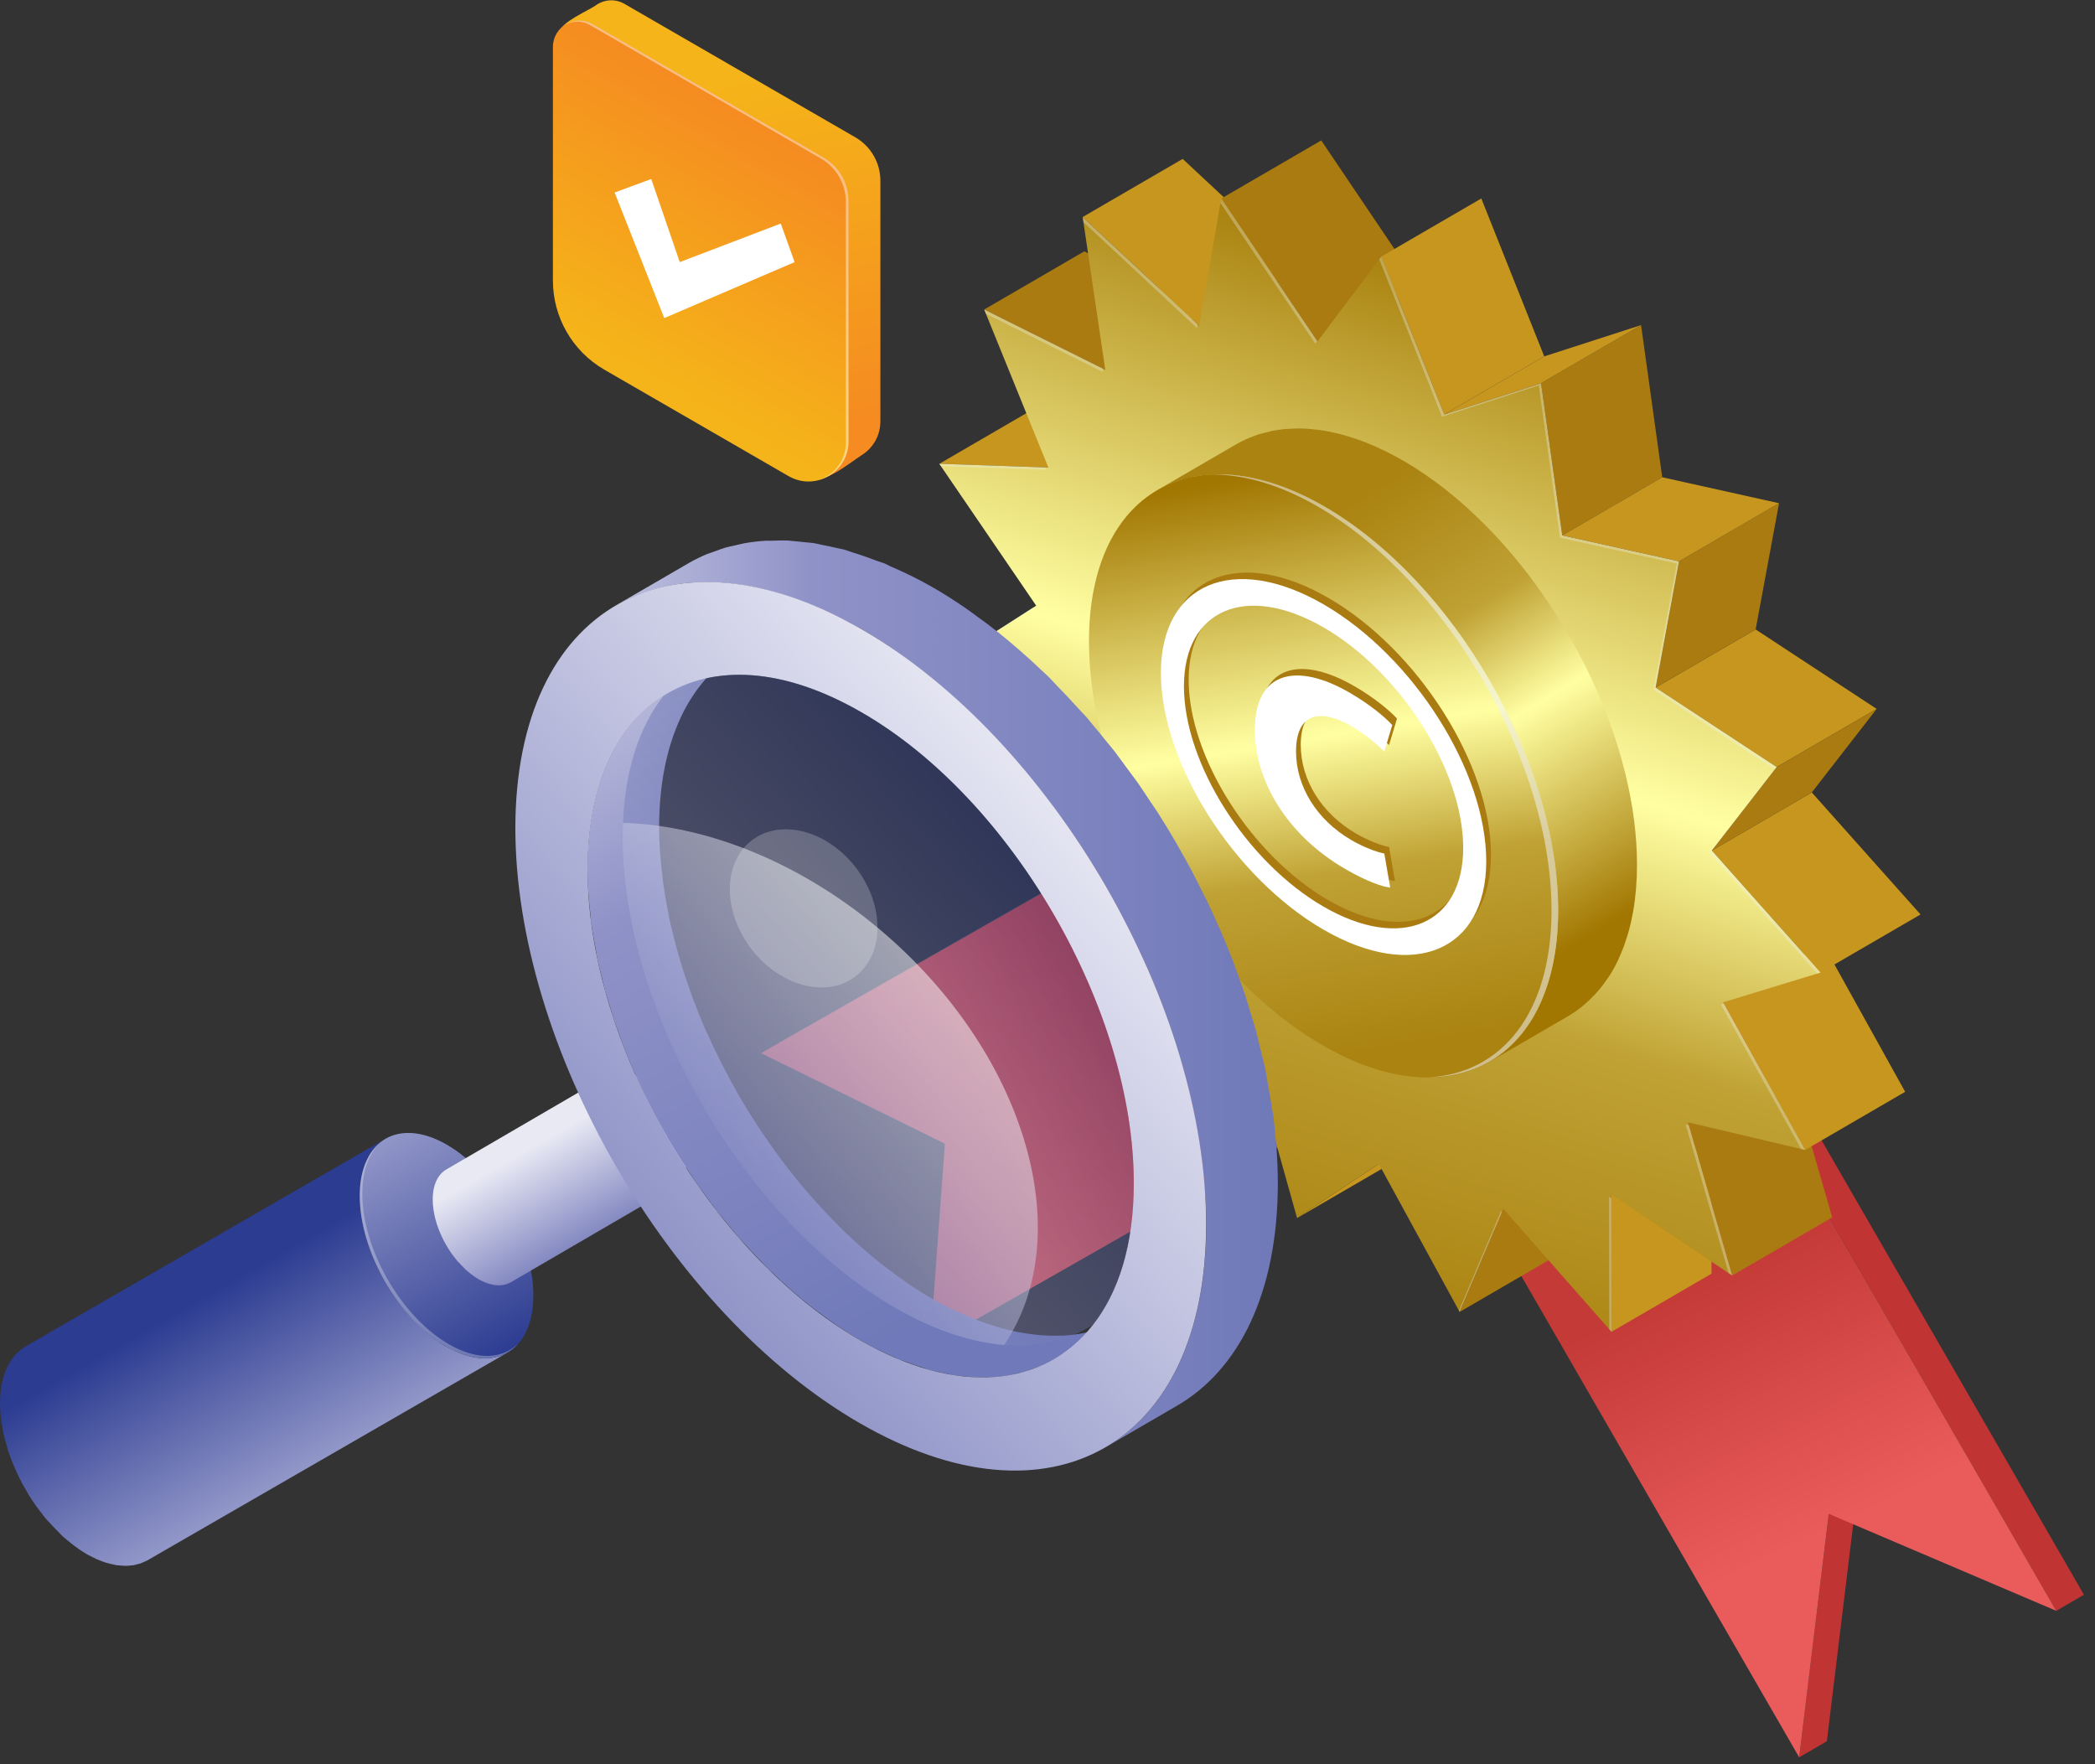 <svg xmlns="http://www.w3.org/2000/svg" width="95" height="80" viewBox="0 0 95 80" fill="none"><rect x="0" y="0" width="95" height="80" fill="#333333" stroke="none"/><g clip-path="url(#clip0_650_10451)"><path d="M82.927 68.646L84.182 67.916L82.841 78.958L81.586 79.687L82.927 68.646Z" fill="#C13434"></path><path d="M73.129 38.206L74.384 37.477L94.498 72.315L93.243 73.044L73.129 38.206Z" fill="#C13434"></path><path d="M61.473 44.849L62.728 44.12L74.384 37.477L73.129 38.206L61.473 44.849Z" fill="#818181"></path><path d="M73.129 38.206L93.243 73.044L82.927 68.646L81.586 79.687L61.473 44.849L73.129 38.206Z" fill="url(#paint0_linear_650_10451)"></path><path d="M54.757 36.22L56.012 35.49L63.672 48.758L62.417 49.488L54.757 36.22Z" fill="#FDFDFD"></path><path d="M34.513 47.757L35.768 47.028L56.013 35.49L54.758 36.22L34.513 47.757Z" fill="#818181"></path><path d="M54.758 36.22L62.418 49.488L42.173 61.025L42.848 51.862L34.513 47.757L54.758 36.22Z" fill="url(#paint1_linear_650_10451)"></path><path d="M62.52 52.776L67.056 50.14L63.353 52.599L58.818 55.234L62.52 52.776Z" fill="#C6961E"></path><path d="M42.594 21.031L47.129 18.395L52.075 18.565L47.54 21.201L42.594 21.031Z" fill="#C6961E"></path><path d="M68.17 54.817L72.705 52.181L70.725 56.854L66.189 59.49L68.17 54.817Z" fill="#AA7B11"></path><path d="M44.63 14.035L49.166 11.399L54.656 14.134L50.12 16.77L44.63 14.035Z" fill="#AA7B11"></path><path d="M73.068 54.164L77.604 51.529L77.611 57.756L73.075 60.392L73.068 54.164Z" fill="#C6961E"></path><path d="M49.095 9.841L53.63 7.205L58.917 12.14L54.381 14.775L49.095 9.841Z" fill="#C6961E"></path><path d="M76.543 50.893L81.078 48.258L83.084 55.203L78.548 57.839L76.543 50.893Z" fill="#AA7B11"></path><path d="M55.377 9.004L59.913 6.368L64.281 12.844L59.746 15.48L55.377 9.004Z" fill="#AA7B11"></path><path d="M78.139 45.449L82.674 42.814L86.392 49.509L81.857 52.145L78.139 45.449Z" fill="#C6961E"></path><path d="M62.637 11.635L67.172 9L70.025 16.16L65.489 18.796L62.637 11.635Z" fill="#C6961E"></path><path d="M77.623 38.569L82.158 35.934L87.089 41.467L82.554 44.102L77.623 38.569Z" fill="#C6961E"></path><path d="M69.88 17.378L74.416 14.742L75.376 21.642L70.84 24.278L69.88 17.378Z" fill="#AA7B11"></path><path d="M65.49 18.796L70.025 16.16L74.416 14.742L69.88 17.378L65.49 18.796Z" fill="#C6961E"></path><path d="M75.076 31.178L79.612 28.543L85.1 32.146L80.564 34.782L75.076 31.178Z" fill="#C6961E"></path><path d="M80.564 34.782L85.099 32.146L82.158 35.934L77.623 38.569L80.564 34.782Z" fill="#AA7B11"></path><path d="M76.138 25.454L80.673 22.819L79.612 28.542L75.076 31.178L76.138 25.454Z" fill="#AA7B11"></path><path d="M78.139 45.45L81.857 52.145L76.543 50.893L78.548 57.839L73.069 54.165L73.076 60.392L68.17 54.817L66.189 59.49L62.521 52.775L58.818 55.234L56.871 48.293L51.949 48.194L51.991 41.996L46.517 39.346L48.547 34.73L43.252 29.857L46.987 27.464L42.594 21.031L47.54 21.201L44.63 14.035L50.12 16.77L49.095 9.841L54.381 14.775L55.377 9.004L59.746 15.48L62.638 11.635L65.49 18.796L69.881 17.378L70.841 24.278L76.138 25.454L75.076 31.178L80.564 34.782L77.623 38.569L82.554 44.102L78.139 45.45Z" fill="url(#paint2_linear_650_10451)"></path><path d="M70.841 24.278L75.376 21.642L80.673 22.819L76.138 25.454L70.841 24.278Z" fill="#C6961E"></path><path d="M74.225 38.766C74.22 38.596 74.212 38.425 74.201 38.252C74.196 38.174 74.188 38.095 74.182 38.016C74.179 37.982 74.177 37.949 74.174 37.915C74.169 37.855 74.165 37.796 74.159 37.736C74.143 37.563 74.124 37.389 74.102 37.215C74.079 37.038 74.054 36.86 74.026 36.682C74.025 36.676 74.024 36.67 74.023 36.664C74.022 36.658 74.02 36.651 74.019 36.645C73.993 36.478 73.964 36.312 73.933 36.145C73.898 35.961 73.861 35.776 73.82 35.591C73.806 35.525 73.789 35.458 73.774 35.392C73.765 35.353 73.756 35.314 73.747 35.275C73.728 35.195 73.71 35.115 73.691 35.034C73.644 34.847 73.595 34.659 73.543 34.471C73.504 34.331 73.462 34.192 73.421 34.053C73.413 34.029 73.407 34.005 73.4 33.981C73.392 33.957 73.386 33.933 73.379 33.91C73.323 33.726 73.264 33.543 73.203 33.36C73.142 33.179 73.079 32.999 73.014 32.819C73.001 32.783 72.987 32.748 72.974 32.713C72.964 32.687 72.954 32.66 72.944 32.633C72.903 32.522 72.862 32.41 72.818 32.299C72.751 32.126 72.682 31.954 72.611 31.782C72.558 31.656 72.504 31.531 72.449 31.405C72.44 31.384 72.431 31.363 72.422 31.342C72.412 31.32 72.403 31.297 72.393 31.274C72.317 31.102 72.239 30.931 72.159 30.76C72.071 30.573 71.981 30.387 71.889 30.202C71.874 30.172 71.858 30.143 71.843 30.113C71.823 30.075 71.803 30.037 71.784 29.998C71.71 29.855 71.637 29.71 71.561 29.568C71.462 29.381 71.355 29.198 71.251 29.014C71.198 28.921 71.147 28.827 71.094 28.734C71.073 28.699 71.055 28.664 71.035 28.629C70.942 28.472 70.841 28.322 70.745 28.168C70.602 27.936 70.461 27.703 70.311 27.476C70.287 27.44 70.266 27.403 70.243 27.367C70.025 27.042 69.801 26.722 69.57 26.409C69.569 26.408 69.567 26.406 69.566 26.405C69.413 26.197 69.257 25.991 69.097 25.789C68.965 25.621 68.831 25.456 68.696 25.292C68.695 25.291 68.694 25.29 68.693 25.289C68.692 25.287 68.69 25.286 68.689 25.285C68.554 25.122 68.417 24.962 68.279 24.804C68.142 24.649 68.004 24.496 67.864 24.345C67.841 24.319 67.816 24.295 67.792 24.269C67.768 24.243 67.743 24.218 67.719 24.192C67.623 24.091 67.526 23.988 67.429 23.888C67.281 23.738 67.131 23.59 66.98 23.445C66.933 23.399 66.885 23.357 66.837 23.312C66.802 23.279 66.767 23.246 66.731 23.213C66.658 23.146 66.586 23.076 66.512 23.009C66.356 22.869 66.198 22.731 66.039 22.596C65.969 22.538 65.898 22.482 65.828 22.424C65.792 22.395 65.756 22.365 65.72 22.336C65.668 22.294 65.617 22.251 65.565 22.21C65.41 22.088 65.255 21.969 65.098 21.854C64.984 21.77 64.87 21.69 64.755 21.61C64.734 21.595 64.714 21.58 64.693 21.566C64.674 21.552 64.655 21.538 64.635 21.525C64.485 21.422 64.335 21.322 64.183 21.226C64.034 21.131 63.884 21.039 63.733 20.95C63.698 20.93 63.663 20.909 63.628 20.889C63.515 20.824 63.402 20.761 63.29 20.7C63.144 20.621 62.998 20.546 62.854 20.474C62.76 20.427 62.666 20.385 62.573 20.342C62.551 20.331 62.528 20.32 62.506 20.31C62.478 20.297 62.45 20.283 62.423 20.271C62.28 20.207 62.138 20.147 61.997 20.09C61.853 20.032 61.709 19.979 61.567 19.929C61.543 19.92 61.52 19.913 61.496 19.905C61.473 19.898 61.452 19.891 61.429 19.883C61.333 19.851 61.236 19.818 61.141 19.789C60.993 19.745 60.847 19.704 60.701 19.668C60.631 19.65 60.562 19.637 60.493 19.622C60.462 19.615 60.432 19.608 60.401 19.601C60.356 19.592 60.31 19.58 60.265 19.571C60.108 19.54 59.953 19.515 59.799 19.494C59.705 19.481 59.613 19.474 59.52 19.466C59.487 19.462 59.453 19.458 59.42 19.455C59.389 19.453 59.357 19.448 59.325 19.446C59.157 19.434 58.99 19.429 58.826 19.429C58.753 19.43 58.684 19.437 58.612 19.439C58.556 19.442 58.501 19.444 58.446 19.447C58.389 19.451 58.33 19.45 58.274 19.455C58.065 19.475 57.86 19.504 57.661 19.544C57.657 19.545 57.654 19.547 57.65 19.547C57.605 19.556 57.564 19.573 57.519 19.583C57.314 19.63 57.111 19.68 56.917 19.749C56.902 19.755 56.888 19.764 56.872 19.77C56.588 19.873 56.315 19.997 56.056 20.147L52.481 22.225C52.74 22.074 53.013 21.951 53.297 21.847C53.506 21.771 53.723 21.711 53.944 21.661C53.989 21.651 54.03 21.634 54.075 21.625C54.332 21.573 54.599 21.542 54.871 21.525C54.926 21.521 54.981 21.519 55.037 21.517C55.3 21.507 55.569 21.51 55.846 21.533C55.878 21.536 55.912 21.54 55.945 21.543C56.233 21.571 56.527 21.615 56.827 21.679C56.857 21.685 56.887 21.692 56.918 21.699C57.224 21.767 57.537 21.854 57.854 21.961C57.877 21.968 57.898 21.975 57.921 21.983C58.252 22.096 58.59 22.232 58.931 22.388C58.953 22.398 58.976 22.409 58.998 22.419C59.345 22.58 59.697 22.761 60.053 22.966C60.413 23.174 60.767 23.401 61.118 23.643C61.139 23.657 61.16 23.673 61.181 23.688C61.507 23.916 61.829 24.159 62.145 24.414C62.181 24.443 62.217 24.472 62.252 24.501C62.559 24.752 62.86 25.016 63.156 25.29C63.191 25.323 63.227 25.356 63.263 25.39C63.562 25.672 63.856 25.965 64.143 26.269C64.168 26.295 64.193 26.321 64.218 26.348C64.525 26.676 64.826 27.015 65.117 27.365C65.119 27.368 65.121 27.37 65.122 27.372C65.421 27.732 65.711 28.102 65.992 28.482C65.993 28.483 65.994 28.485 65.995 28.486C65.995 28.486 65.995 28.486 65.995 28.486C66.251 28.834 66.496 29.191 66.736 29.553C66.886 29.779 67.027 30.013 67.17 30.245C67.287 30.434 67.407 30.62 67.519 30.813C67.572 30.904 67.622 30.997 67.674 31.088C67.859 31.415 68.039 31.743 68.209 32.077C68.228 32.115 68.249 32.152 68.268 32.19C68.472 32.596 68.666 33.006 68.847 33.42C68.856 33.441 68.865 33.461 68.874 33.482C69.051 33.888 69.216 34.297 69.368 34.708C69.379 34.736 69.39 34.764 69.4 34.793C69.555 35.213 69.697 35.636 69.825 36.059C69.832 36.082 69.838 36.106 69.846 36.13C69.968 36.538 70.076 36.946 70.172 37.353C70.181 37.392 70.19 37.43 70.199 37.469C70.295 37.888 70.378 38.307 70.445 38.723C70.445 38.729 70.447 38.735 70.448 38.742C70.514 39.162 70.564 39.58 70.599 39.994C70.602 40.027 70.604 40.06 70.607 40.093C70.639 40.507 70.657 40.918 70.656 41.323C70.655 41.727 70.635 42.115 70.601 42.489C70.598 42.523 70.594 42.557 70.59 42.591C70.556 42.934 70.507 43.265 70.445 43.583C70.437 43.625 70.429 43.667 70.42 43.708C70.356 44.016 70.28 44.311 70.192 44.593C70.175 44.646 70.157 44.697 70.14 44.749C70.051 45.014 69.953 45.268 69.843 45.509C69.831 45.535 69.821 45.564 69.808 45.59C69.679 45.865 69.537 46.123 69.381 46.365C69.36 46.397 69.336 46.426 69.314 46.458C69.186 46.65 69.048 46.831 68.903 47.002C68.85 47.064 68.794 47.122 68.74 47.181C68.612 47.318 68.478 47.447 68.34 47.568C68.283 47.618 68.227 47.669 68.168 47.716C67.971 47.873 67.768 48.019 67.552 48.145L71.127 46.067C71.343 45.942 71.546 45.796 71.742 45.639C71.802 45.592 71.858 45.54 71.915 45.49C72.053 45.369 72.186 45.241 72.314 45.104C72.369 45.045 72.424 44.986 72.478 44.924C72.623 44.754 72.76 44.573 72.889 44.38C72.91 44.348 72.935 44.32 72.956 44.287C72.961 44.28 72.966 44.274 72.971 44.266C73.117 44.038 73.251 43.795 73.373 43.538C73.376 43.53 73.38 43.521 73.384 43.512C73.395 43.487 73.405 43.459 73.417 43.434C73.491 43.272 73.563 43.107 73.627 42.934C73.659 42.849 73.685 42.758 73.715 42.671C73.732 42.619 73.75 42.568 73.766 42.516C73.781 42.468 73.799 42.423 73.813 42.374C73.865 42.198 73.912 42.017 73.955 41.831C73.97 41.766 73.981 41.697 73.995 41.631C74.004 41.589 74.012 41.547 74.02 41.505C74.033 41.44 74.048 41.377 74.059 41.311C74.088 41.145 74.113 40.976 74.135 40.803C74.147 40.708 74.155 40.61 74.165 40.513C74.168 40.479 74.172 40.446 74.175 40.412C74.179 40.371 74.185 40.332 74.188 40.291C74.201 40.127 74.212 39.96 74.219 39.79C74.226 39.621 74.23 39.45 74.231 39.276C74.231 39.266 74.231 39.256 74.231 39.246C74.232 39.087 74.229 38.927 74.225 38.766Z" fill="url(#paint3_linear_650_10451)"></path><path d="M60.053 22.966C65.926 26.357 70.676 34.574 70.656 41.322C70.637 48.071 65.857 50.795 59.984 47.404C54.111 44.014 49.362 35.787 49.381 29.039C49.4 22.291 54.181 19.575 60.053 22.966Z" fill="url(#paint4_linear_650_10451)"></path><path opacity="0.54" d="M60.053 22.966C58.197 21.895 56.451 21.436 54.929 21.52C56.38 21.508 58.016 21.964 59.752 22.966C65.625 26.357 70.374 34.575 70.355 41.323C70.342 45.939 68.1 48.669 64.806 48.85C68.262 48.821 70.643 46.077 70.656 41.323C70.676 34.575 65.926 26.357 60.053 22.966Z" fill="#EFF1F4"></path><g opacity="0.31"><path d="M54.279 14.878L54.308 14.707L49.095 9.841L49.129 10.072L54.279 14.878Z" fill="#EFF1F4"></path><path d="M50.018 16.873L49.993 16.707L44.63 14.035L44.708 14.228L50.018 16.873Z" fill="#EFF1F4"></path><path d="M59.643 15.582L59.734 15.462L55.377 9.004L55.342 9.207L59.643 15.582Z" fill="#EFF1F4"></path><path d="M78.036 45.552L81.673 52.102L81.857 52.145L78.173 45.511L78.036 45.552Z" fill="#EFF1F4"></path><path d="M46.867 27.541L43.252 29.857L43.275 29.878L46.884 27.567L46.867 27.541Z" fill="#EFF1F4"></path><path d="M65.387 18.899L69.778 17.48L70.738 24.381L76.035 25.557L74.974 31.281L80.462 34.884L77.521 38.672L82.402 44.149L82.554 44.102L77.623 38.569L80.564 34.782L75.076 31.178L76.138 25.454L70.841 24.278L69.881 17.378L65.49 18.796L62.638 11.636L62.544 11.76L65.387 18.899Z" fill="#EFF1F4"></path><path d="M72.966 54.267L72.973 60.275L73.076 60.392L73.069 54.336L72.966 54.267Z" fill="#EFF1F4"></path><path d="M76.44 50.996L78.384 57.729L78.548 57.839L76.582 51.029L76.44 50.996Z" fill="#EFF1F4"></path><path d="M47.437 21.303L47.394 21.195L42.594 21.031L42.668 21.14L47.437 21.303Z" fill="#EFF1F4"></path><path d="M68.067 54.919L66.156 59.429L66.189 59.49L68.107 54.965L68.067 54.919Z" fill="#EFF1F4"></path></g><path d="M63.256 39.952C62.929 39.926 62.193 39.676 61.236 39.123C58.518 37.55 57.117 35.048 57.117 32.807C57.117 30.123 59.031 29.736 61.411 31.113C62.334 31.646 63.033 32.238 63.349 32.584L62.987 33.786C62.626 33.425 62.124 32.995 61.493 32.631C60.081 31.814 58.984 32.032 58.984 33.782C58.984 35.357 59.917 36.889 61.505 37.807C62.042 38.118 62.637 38.345 62.987 38.407L63.256 39.952Z" fill="#AA7B11"></path><path d="M60.233 27.11C56.159 24.754 52.856 26.147 52.856 30.221C52.856 34.295 56.159 39.507 60.233 41.864C64.307 44.22 67.61 42.827 67.61 38.753C67.61 34.679 64.307 29.466 60.233 27.11ZM60.233 40.819C56.736 38.796 53.901 34.322 53.901 30.825C53.901 27.328 56.736 26.133 60.233 28.155C63.73 30.178 66.565 34.652 66.565 38.149C66.565 41.645 63.73 42.841 60.233 40.819Z" fill="#AA7B11"></path><path d="M63.041 40.246C62.714 40.221 61.979 39.971 61.022 39.417C58.303 37.845 56.903 35.343 56.903 33.102C56.903 30.418 58.817 30.031 61.197 31.408C62.12 31.941 62.819 32.532 63.134 32.878L62.772 34.081C62.411 33.72 61.91 33.29 61.279 32.925C59.867 32.109 58.77 32.326 58.77 34.077C58.77 35.652 59.703 37.184 61.291 38.102C61.828 38.413 62.423 38.64 62.772 38.702L63.041 40.246Z" fill="white"></path><path d="M60.019 27.405C55.945 25.049 52.642 26.442 52.642 30.515C52.642 34.589 55.945 39.802 60.019 42.158C64.093 44.514 67.395 43.122 67.395 39.048C67.395 34.974 64.093 29.761 60.019 27.405ZM60.019 41.113C56.522 39.091 53.687 34.617 53.687 31.12C53.687 27.623 56.522 26.428 60.019 28.45C63.516 30.472 66.35 34.947 66.35 38.443C66.35 41.94 63.516 43.136 60.019 41.113Z" fill="white"></path><path d="M22.856 61.409C22.802 61.433 22.75 61.459 22.694 61.478C22.648 61.494 22.599 61.505 22.552 61.518C22.496 61.533 22.441 61.549 22.384 61.559C22.336 61.567 22.286 61.571 22.238 61.577C22.174 61.583 22.111 61.59 22.046 61.592C21.999 61.593 21.95 61.59 21.901 61.589C21.825 61.586 21.747 61.581 21.667 61.571C21.62 61.565 21.573 61.557 21.525 61.549C21.415 61.529 21.302 61.503 21.187 61.47C21.145 61.458 21.104 61.448 21.062 61.434C20.994 61.412 20.924 61.383 20.854 61.356C20.793 61.331 20.732 61.309 20.669 61.281C20.598 61.249 20.525 61.21 20.452 61.173C20.378 61.135 20.305 61.1 20.23 61.057C19.988 60.916 19.753 60.746 19.523 60.564C19.462 60.516 19.402 60.466 19.343 60.416C19.206 60.299 19.075 60.169 18.944 60.04C18.808 59.906 18.674 59.769 18.545 59.623C18.395 59.453 18.248 59.279 18.11 59.095C18.076 59.049 18.039 59.007 18.006 58.96C17.823 58.708 17.653 58.444 17.495 58.172C17.47 58.129 17.445 58.086 17.42 58.042C17.268 57.772 17.129 57.495 17.005 57.213C16.986 57.17 16.968 57.127 16.95 57.084C16.83 56.802 16.726 56.516 16.638 56.229C16.622 56.177 16.608 56.125 16.593 56.073C16.518 55.809 16.459 55.546 16.413 55.285C16.405 55.237 16.392 55.188 16.385 55.141C16.337 54.823 16.31 54.509 16.312 54.204C16.317 52.933 16.77 52.041 17.494 51.63L1.185 61.04C0.46 61.452 0.008 62.343 0.002 63.614C0.001 63.904 0.023 64.202 0.067 64.503C0.069 64.519 0.074 64.535 0.076 64.551C0.083 64.599 0.096 64.647 0.104 64.695C0.134 64.865 0.162 65.034 0.204 65.204C0.227 65.297 0.257 65.39 0.284 65.483C0.299 65.535 0.312 65.587 0.329 65.639C0.343 65.686 0.353 65.733 0.369 65.78C0.426 65.956 0.49 66.132 0.559 66.307C0.584 66.37 0.614 66.432 0.64 66.495C0.659 66.538 0.677 66.58 0.696 66.623C0.723 66.685 0.747 66.747 0.776 66.808C0.853 66.974 0.936 67.138 1.023 67.3C1.051 67.352 1.082 67.401 1.111 67.453C1.136 67.496 1.161 67.539 1.186 67.582C1.227 67.653 1.266 67.726 1.309 67.796C1.418 67.972 1.533 68.145 1.652 68.313C1.666 68.333 1.682 68.351 1.697 68.371C1.73 68.417 1.766 68.459 1.8 68.505C1.896 68.632 1.991 68.762 2.092 68.883C2.138 68.937 2.19 68.981 2.236 69.034C2.365 69.18 2.499 69.316 2.635 69.451C2.707 69.521 2.772 69.604 2.846 69.671C2.907 69.726 2.972 69.773 3.034 69.826C3.094 69.877 3.153 69.926 3.213 69.974C3.444 70.156 3.678 70.326 3.921 70.467C3.944 70.48 3.967 70.493 3.99 70.506C4.041 70.535 4.091 70.556 4.143 70.582C4.216 70.62 4.289 70.659 4.361 70.692C4.423 70.719 4.483 70.741 4.544 70.765C4.614 70.793 4.684 70.822 4.753 70.844C4.767 70.849 4.781 70.856 4.795 70.86C4.823 70.869 4.85 70.872 4.878 70.88C4.993 70.913 5.105 70.94 5.216 70.959C5.24 70.963 5.266 70.973 5.29 70.976C5.313 70.98 5.335 70.978 5.358 70.981C5.438 70.991 5.515 70.996 5.592 70.999C5.625 71 5.659 71.006 5.691 71.006C5.707 71.006 5.721 71.003 5.737 71.002C5.802 71.001 5.865 70.993 5.929 70.987C5.965 70.983 6.004 70.983 6.04 70.978C6.052 70.976 6.063 70.971 6.075 70.969C6.132 70.959 6.187 70.943 6.243 70.928C6.281 70.918 6.32 70.912 6.357 70.9C6.367 70.897 6.375 70.891 6.385 70.888C6.44 70.869 6.493 70.843 6.546 70.819C6.581 70.803 6.619 70.791 6.653 70.773C6.667 70.765 6.681 70.758 6.696 70.749L23.005 61.339C22.957 61.366 22.906 61.386 22.856 61.409Z" fill="url(#paint5_linear_650_10451)"></path><path d="M24.185 58.767C24.174 61.293 22.404 62.317 20.23 61.057C18.056 59.797 16.3 56.729 16.312 54.204C16.323 51.679 18.097 50.652 20.271 51.912C22.445 53.172 24.197 56.242 24.185 58.767Z" fill="url(#paint6_linear_650_10451)"></path><path opacity="0.29" d="M20.348 60.952C18.173 59.692 16.418 56.624 16.429 54.099C16.433 53.161 16.683 52.433 17.103 51.949C16.616 52.428 16.316 53.187 16.312 54.204C16.3 56.729 18.056 59.797 20.23 61.057C21.597 61.849 22.802 61.736 23.513 60.917C22.791 61.628 21.646 61.705 20.348 60.952Z" fill="white"></path><path d="M30.442 53.896C30.414 53.909 30.386 53.922 30.357 53.933C30.332 53.941 30.307 53.947 30.282 53.954C30.253 53.962 30.223 53.97 30.193 53.975C30.168 53.98 30.142 53.982 30.116 53.985C30.083 53.988 30.049 53.992 30.015 53.993C29.99 53.994 29.964 53.992 29.938 53.991C29.898 53.99 29.857 53.987 29.815 53.982C29.79 53.979 29.765 53.974 29.74 53.97C29.681 53.96 29.622 53.946 29.561 53.928C29.539 53.922 29.518 53.917 29.495 53.91C29.459 53.898 29.422 53.883 29.386 53.868C29.353 53.855 29.321 53.844 29.288 53.829C29.25 53.812 29.212 53.791 29.173 53.772C29.134 53.751 29.096 53.733 29.056 53.71C28.928 53.636 28.804 53.546 28.683 53.45C28.651 53.425 28.619 53.399 28.588 53.372C28.515 53.311 28.447 53.242 28.377 53.174C28.305 53.103 28.235 53.031 28.167 52.954C28.088 52.864 28.01 52.772 27.937 52.675C27.919 52.651 27.899 52.628 27.882 52.604C27.786 52.471 27.696 52.331 27.612 52.188C27.599 52.165 27.586 52.142 27.573 52.119C27.492 51.977 27.419 51.83 27.354 51.681C27.344 51.659 27.334 51.636 27.324 51.613C27.261 51.464 27.206 51.313 27.16 51.162C27.151 51.134 27.144 51.107 27.136 51.079C27.096 50.94 27.065 50.801 27.041 50.663C27.037 50.638 27.03 50.612 27.026 50.587C27.001 50.42 26.987 50.254 26.988 50.093C26.991 49.422 27.229 48.951 27.612 48.734L20.247 53.025C19.864 53.242 19.625 53.712 19.622 54.383C19.621 54.536 19.633 54.694 19.656 54.853C19.657 54.861 19.66 54.87 19.661 54.878C19.665 54.903 19.671 54.929 19.676 54.954C19.691 55.044 19.706 55.133 19.729 55.223C19.741 55.272 19.756 55.321 19.77 55.37C19.778 55.398 19.786 55.425 19.794 55.453C19.802 55.477 19.807 55.502 19.815 55.527C19.846 55.62 19.879 55.713 19.916 55.805C19.929 55.838 19.945 55.871 19.959 55.904C19.968 55.927 19.978 55.949 19.988 55.972C20.003 56.004 20.015 56.037 20.03 56.07C20.071 56.157 20.115 56.244 20.161 56.329C20.175 56.357 20.192 56.383 20.207 56.41C20.22 56.433 20.233 56.455 20.247 56.478C20.269 56.516 20.289 56.554 20.312 56.591C20.369 56.684 20.43 56.775 20.493 56.864C20.5 56.874 20.509 56.884 20.516 56.894C20.534 56.919 20.553 56.941 20.571 56.965C20.622 57.032 20.672 57.101 20.725 57.165C20.749 57.193 20.777 57.216 20.801 57.244C20.869 57.322 20.94 57.393 21.012 57.464C21.05 57.502 21.084 57.545 21.123 57.581C21.155 57.61 21.189 57.635 21.222 57.663C21.254 57.689 21.285 57.715 21.317 57.741C21.439 57.837 21.562 57.927 21.691 58.001C21.703 58.008 21.715 58.015 21.727 58.022C21.754 58.037 21.781 58.048 21.808 58.062C21.846 58.082 21.885 58.102 21.923 58.119C21.955 58.134 21.987 58.146 22.02 58.158C22.056 58.173 22.094 58.188 22.13 58.2C22.137 58.203 22.145 58.206 22.152 58.209C22.167 58.213 22.181 58.215 22.196 58.219C22.256 58.236 22.316 58.25 22.374 58.261C22.387 58.263 22.401 58.268 22.413 58.27C22.426 58.272 22.437 58.271 22.449 58.273C22.491 58.278 22.532 58.28 22.573 58.282C22.59 58.282 22.608 58.285 22.625 58.285C22.633 58.285 22.641 58.284 22.649 58.283C22.684 58.283 22.717 58.279 22.75 58.275C22.77 58.273 22.79 58.273 22.809 58.27C22.816 58.269 22.821 58.267 22.828 58.266C22.858 58.261 22.887 58.252 22.916 58.244C22.936 58.239 22.957 58.236 22.977 58.23C22.982 58.228 22.986 58.225 22.991 58.223C23.021 58.213 23.048 58.2 23.076 58.187C23.095 58.178 23.115 58.172 23.133 58.163C23.14 58.159 23.148 58.154 23.155 58.15L30.521 53.859C30.496 53.874 30.468 53.884 30.442 53.896Z" fill="url(#paint7_linear_650_10451)"></path><path d="M31.144 52.502C31.138 53.835 30.204 54.376 29.056 53.71C27.908 53.045 26.982 51.426 26.988 50.093C26.994 48.76 27.93 48.218 29.078 48.883C30.226 49.548 31.15 51.169 31.144 52.502Z" fill="url(#paint8_linear_650_10451)"></path><path d="M26.8 41.802C26.789 41.716 26.793 41.635 26.783 41.55C26.698 40.816 26.639 40.088 26.641 39.377C26.651 35.963 27.709 33.433 29.464 31.988C29.714 31.782 29.979 31.597 30.257 31.436L33.504 29.549C31.279 30.842 29.899 33.589 29.888 37.49C29.886 38.201 29.944 38.93 30.03 39.663C30.05 39.838 30.068 40.013 30.093 40.189C30.14 40.517 30.2 40.848 30.263 41.178C30.306 41.403 30.345 41.627 30.395 41.853C30.443 42.065 30.498 42.278 30.552 42.49C30.626 42.784 30.701 43.078 30.787 43.371C30.836 43.541 30.889 43.711 30.942 43.881C31.047 44.214 31.157 44.545 31.276 44.876C31.324 45.011 31.371 45.147 31.421 45.282C31.592 45.737 31.773 46.191 31.97 46.642C31.993 46.696 32.02 46.749 32.044 46.803C32.222 47.205 32.41 47.604 32.608 48C32.669 48.123 32.731 48.246 32.795 48.369C32.989 48.746 33.19 49.118 33.4 49.487C33.44 49.557 33.477 49.629 33.518 49.7C33.767 50.129 34.029 50.551 34.298 50.967C34.377 51.089 34.459 51.208 34.54 51.328C34.739 51.626 34.943 51.92 35.152 52.21C35.266 52.367 35.381 52.523 35.497 52.678C35.678 52.919 35.865 53.154 36.053 53.388C36.213 53.587 36.373 53.785 36.537 53.978C36.691 54.159 36.85 54.334 37.008 54.51C37.278 54.812 37.553 55.105 37.833 55.39C37.969 55.528 38.106 55.666 38.244 55.801C38.808 56.347 39.389 56.86 39.986 57.332C40.091 57.414 40.199 57.491 40.305 57.571C40.935 58.049 41.577 58.496 42.235 58.876C42.764 59.182 43.283 59.431 43.795 59.652C43.958 59.723 44.12 59.785 44.281 59.847C44.576 59.961 44.867 60.062 45.154 60.148C45.339 60.204 45.524 60.259 45.705 60.303C45.876 60.344 46.044 60.379 46.212 60.411C46.433 60.453 46.653 60.487 46.868 60.512C46.993 60.526 47.118 60.541 47.24 60.549C47.51 60.568 47.774 60.573 48.033 60.565C48.094 60.563 48.156 60.567 48.216 60.564C48.53 60.546 48.835 60.506 49.131 60.449C49.205 60.435 49.276 60.415 49.349 60.399C49.582 60.346 49.809 60.28 50.03 60.203C50.1 60.178 50.171 60.156 50.24 60.128C50.52 60.018 50.792 59.893 51.051 59.743C51.051 59.743 51.051 59.743 51.051 59.743L51.051 59.743C51.051 59.743 51.051 59.743 51.051 59.743L47.805 61.63C47.782 61.643 47.76 61.656 47.737 61.668C47.537 61.781 47.329 61.883 47.116 61.972C47.076 61.989 47.033 61.999 46.993 62.015C46.925 62.042 46.854 62.065 46.784 62.089C46.677 62.127 46.572 62.171 46.462 62.203C46.346 62.236 46.223 62.258 46.103 62.285C46.03 62.302 45.958 62.322 45.884 62.336C45.844 62.343 45.807 62.356 45.768 62.362C45.524 62.405 45.275 62.434 45.02 62.45C45.004 62.451 44.986 62.45 44.969 62.45C44.91 62.454 44.848 62.45 44.788 62.452C44.594 62.458 44.4 62.465 44.201 62.457C44.133 62.454 44.062 62.441 43.994 62.436C43.871 62.427 43.746 62.413 43.62 62.398C43.505 62.385 43.394 62.382 43.277 62.364C43.176 62.348 43.069 62.317 42.967 62.298C42.799 62.266 42.63 62.231 42.458 62.189C42.367 62.167 42.279 62.156 42.187 62.131C42.096 62.106 42 62.063 41.908 62.035C41.621 61.949 41.33 61.848 41.034 61.734C40.931 61.694 40.832 61.671 40.727 61.628C40.669 61.603 40.607 61.564 40.548 61.539C40.036 61.317 39.518 61.069 38.989 60.763C38.33 60.383 37.689 59.936 37.059 59.459C36.952 59.378 36.845 59.301 36.739 59.218C36.142 58.746 35.561 58.234 34.997 57.686C34.95 57.641 34.898 57.605 34.851 57.558C34.761 57.469 34.678 57.369 34.589 57.278C34.307 56.992 34.031 56.698 33.759 56.395C33.673 56.299 33.582 56.213 33.497 56.116C33.427 56.034 33.361 55.947 33.291 55.865C33.127 55.672 32.968 55.475 32.808 55.276C32.704 55.147 32.594 55.023 32.491 54.891C32.408 54.784 32.331 54.671 32.25 54.563C32.133 54.409 32.019 54.254 31.906 54.096C31.827 53.988 31.744 53.883 31.667 53.773C31.539 53.59 31.418 53.402 31.294 53.216C31.213 53.095 31.13 52.976 31.051 52.854C31.018 52.803 30.982 52.753 30.95 52.702C30.729 52.357 30.516 52.008 30.309 51.654C30.296 51.631 30.284 51.608 30.271 51.586C30.231 51.517 30.195 51.446 30.155 51.377C30.01 51.123 29.865 50.869 29.728 50.611C29.666 50.493 29.609 50.374 29.548 50.256C29.485 50.132 29.422 50.009 29.36 49.885C29.306 49.775 29.247 49.667 29.194 49.557C29.056 49.272 28.927 48.983 28.799 48.695C28.775 48.639 28.747 48.584 28.723 48.527C28.716 48.512 28.709 48.497 28.702 48.482C28.542 48.114 28.391 47.743 28.248 47.371C28.222 47.304 28.2 47.236 28.175 47.169C28.124 47.033 28.078 46.898 28.029 46.762C27.962 46.575 27.891 46.389 27.828 46.202C27.78 46.058 27.742 45.914 27.696 45.77C27.643 45.599 27.59 45.429 27.54 45.258C27.509 45.152 27.472 45.046 27.443 44.94C27.391 44.751 27.352 44.562 27.304 44.373C27.251 44.163 27.196 43.952 27.149 43.742C27.133 43.667 27.11 43.593 27.095 43.519C27.062 43.366 27.045 43.214 27.016 43.061C26.953 42.732 26.894 42.403 26.847 42.076C26.834 41.985 26.812 41.893 26.8 41.802Z" fill="url(#paint9_linear_650_10451)"></path><path d="M54.699 55.576C54.7 55.006 54.673 54.428 54.629 53.846C54.615 53.662 54.593 53.476 54.575 53.291C54.538 52.918 54.493 52.543 54.439 52.166C54.38 51.751 54.304 51.334 54.224 50.916C54.17 50.632 54.121 50.349 54.057 50.064C53.998 49.796 53.928 49.528 53.86 49.26C53.767 48.889 53.672 48.518 53.563 48.147C53.501 47.931 53.434 47.715 53.366 47.499C53.234 47.08 53.095 46.663 52.945 46.245C52.884 46.074 52.825 45.902 52.761 45.731C52.545 45.156 52.316 44.582 52.069 44.014C52.038 43.943 52.004 43.874 51.973 43.804C51.749 43.298 51.511 42.796 51.263 42.298C51.185 42.141 51.105 41.984 51.025 41.828C50.781 41.353 50.526 40.882 50.261 40.417C50.21 40.327 50.162 40.236 50.11 40.146C49.796 39.604 49.466 39.07 49.126 38.545C49.025 38.39 48.92 38.239 48.818 38.086C48.567 37.71 48.31 37.339 48.046 36.974C47.902 36.775 47.756 36.577 47.608 36.381C47.379 36.076 47.143 35.778 46.905 35.482C46.703 35.231 46.501 34.981 46.294 34.737C46.099 34.509 45.899 34.288 45.7 34.066C45.358 33.683 45.009 33.311 44.653 32.95C44.432 32.726 44.212 32.501 43.987 32.285C43.812 32.117 43.635 31.953 43.457 31.791C43.165 31.524 42.869 31.267 42.571 31.017C42.392 30.867 42.215 30.717 42.035 30.573C41.71 30.314 41.38 30.07 41.048 29.83C40.89 29.716 40.735 29.596 40.576 29.487C40.083 29.149 39.585 28.828 39.08 28.537C38.412 28.151 37.758 27.838 37.112 27.558C36.906 27.469 36.703 27.391 36.499 27.312C36.126 27.168 35.757 27.04 35.394 26.931C35.161 26.862 34.929 26.793 34.7 26.737C34.483 26.685 34.269 26.64 34.057 26.6C33.777 26.547 33.501 26.504 33.229 26.473C33.071 26.455 32.913 26.436 32.758 26.425C32.417 26.402 32.083 26.395 31.755 26.406C31.679 26.408 31.599 26.403 31.524 26.407C31.127 26.43 30.742 26.481 30.367 26.553C30.274 26.571 30.184 26.596 30.092 26.617C29.797 26.684 29.51 26.767 29.23 26.865C29.142 26.896 29.052 26.924 28.965 26.959C28.611 27.098 28.266 27.256 27.939 27.446L31.186 25.56C31.214 25.543 31.243 25.527 31.271 25.511C31.525 25.368 31.787 25.239 32.058 25.126C32.108 25.105 32.162 25.092 32.212 25.072C32.299 25.038 32.388 25.01 32.476 24.979C32.612 24.931 32.745 24.875 32.885 24.835C33.032 24.792 33.186 24.765 33.337 24.73C33.43 24.709 33.52 24.684 33.615 24.666C33.665 24.657 33.713 24.641 33.764 24.632C34.072 24.578 34.388 24.541 34.71 24.521C34.73 24.52 34.751 24.522 34.771 24.521C34.845 24.517 34.923 24.521 34.998 24.519C35.245 24.511 35.492 24.501 35.746 24.513C35.831 24.517 35.92 24.533 36.006 24.539C36.16 24.549 36.316 24.568 36.473 24.586C36.621 24.602 36.764 24.607 36.914 24.63C37.042 24.65 37.176 24.689 37.305 24.714C37.517 24.753 37.729 24.798 37.945 24.85C38.061 24.878 38.173 24.892 38.291 24.924C38.406 24.955 38.527 25.011 38.642 25.045C39.005 25.154 39.372 25.282 39.745 25.425C39.876 25.476 40.002 25.505 40.135 25.56C40.208 25.59 40.285 25.64 40.359 25.672C41.005 25.951 41.659 26.265 42.327 26.65C42.831 26.942 43.329 27.262 43.821 27.6C43.981 27.71 44.137 27.83 44.296 27.945C44.628 28.184 44.958 28.428 45.282 28.688C45.462 28.831 45.638 28.98 45.815 29.129C46.115 29.38 46.411 29.638 46.704 29.904C46.882 30.067 47.058 30.231 47.233 30.398C47.344 30.504 47.458 30.601 47.566 30.709C47.681 30.821 47.786 30.948 47.9 31.063C48.255 31.425 48.603 31.796 48.946 32.178C49.055 32.3 49.172 32.41 49.279 32.534C49.369 32.637 49.453 32.748 49.541 32.852C49.747 33.095 49.948 33.342 50.148 33.591C50.281 33.757 50.421 33.914 50.551 34.082C50.656 34.218 50.754 34.36 50.857 34.497C51.004 34.692 51.148 34.888 51.291 35.086C51.391 35.224 51.496 35.356 51.593 35.495C51.756 35.727 51.909 35.967 52.067 36.203C52.168 36.354 52.272 36.503 52.37 36.655C52.413 36.721 52.458 36.784 52.5 36.849C52.779 37.285 53.048 37.727 53.309 38.174C53.326 38.203 53.341 38.232 53.358 38.261C53.408 38.348 53.455 38.437 53.505 38.524C53.687 38.846 53.871 39.166 54.044 39.492C54.123 39.641 54.195 39.793 54.272 39.942C54.352 40.098 54.431 40.254 54.509 40.411C54.578 40.549 54.652 40.685 54.719 40.824C54.895 41.189 55.061 41.558 55.224 41.928C55.253 41.993 55.285 42.058 55.314 42.124C55.323 42.144 55.332 42.163 55.341 42.182C55.543 42.648 55.734 43.117 55.915 43.587C55.948 43.672 55.975 43.758 56.007 43.843C56.072 44.015 56.131 44.188 56.193 44.361C56.277 44.596 56.367 44.829 56.445 45.064C56.506 45.247 56.555 45.43 56.612 45.612C56.68 45.828 56.747 46.044 56.81 46.26C56.849 46.393 56.895 46.526 56.932 46.66C56.998 46.898 57.047 47.136 57.107 47.374C57.175 47.642 57.244 47.909 57.304 48.176C57.325 48.269 57.353 48.362 57.372 48.456C57.414 48.649 57.435 48.84 57.471 49.032C57.551 49.45 57.626 49.865 57.685 50.279C57.702 50.394 57.73 50.511 57.745 50.626C57.779 50.888 57.796 51.147 57.822 51.407C57.84 51.59 57.862 51.775 57.876 51.957C57.919 52.54 57.947 53.119 57.945 53.689C57.931 58.632 56.188 62.108 53.376 63.742L50.129 65.629C52.941 63.995 54.685 60.519 54.699 55.576Z" fill="url(#paint10_linear_650_10451)"></path><path d="M23.369 37.497C23.35 47.447 30.333 59.534 38.975 64.527C47.635 69.539 54.673 65.522 54.692 55.572C54.729 45.641 47.745 33.535 39.086 28.542C30.425 23.549 23.405 27.547 23.369 37.497ZM26.648 39.376C26.667 35.581 27.957 32.891 30.076 31.564C32.342 30.108 35.529 30.256 39.067 32.301C45.921 36.244 51.431 45.825 51.412 53.675C51.412 56.42 50.73 58.594 49.551 60.087C47.358 62.887 43.452 63.329 38.993 60.768C32.158 56.825 26.611 47.244 26.648 39.376Z" fill="url(#paint11_linear_650_10451)"></path><path opacity="0.39" d="M28.233 37.921C28.215 45.788 33.742 55.351 40.578 59.294C42.328 60.308 44.005 60.86 45.516 60.989H45.534C47.064 61.1 48.427 60.787 49.551 60.087C50.73 58.594 51.412 56.42 51.412 53.675C51.431 45.825 45.921 36.244 39.067 32.301C35.529 30.256 32.342 30.108 30.076 31.564C29.007 32.946 28.343 34.881 28.251 37.313C28.233 37.515 28.233 37.718 28.233 37.921Z" fill="url(#paint12_linear_650_10451)"></path><path opacity="0.51" d="M28.233 37.921C28.215 45.788 33.742 55.351 40.578 59.294C42.328 60.308 44.005 60.86 45.516 60.989H45.534C48.851 56.088 46.622 48.018 40.209 42.416C36.488 39.174 32.121 37.423 28.251 37.313C28.233 37.515 28.233 37.718 28.233 37.921Z" fill="url(#paint13_linear_650_10451)"></path><path opacity="0.22" d="M38.779 44.285C40.103 43.285 40.13 41.089 38.839 39.38C37.548 37.671 35.429 37.096 34.105 38.096C32.782 39.095 32.755 41.291 34.045 43C35.336 44.709 37.455 45.285 38.779 44.285Z" fill="white"></path><path d="M38.802 6.236L28.324 0.179C27.879 -0.08 27.372 -0.017 27.008 0.249C26.716 0.462 25.402 1.021 25.402 1.434L26.517 11.805C26.517 13.468 27.401 15.006 28.839 15.842L36.686 21.66C37.316 22.026 38.54 20.976 39.079 20.636C39.574 20.323 39.922 19.774 39.922 19.104V8.191C39.922 7.389 39.492 6.64 38.802 6.236Z" fill="url(#paint14_linear_650_10451)"></path><path d="M37.356 7.151L26.879 1.094C26.077 0.627 25.072 1.206 25.072 2.133V12.719C25.072 14.383 25.956 15.921 27.394 16.757L35.752 21.586C36.961 22.289 38.477 21.417 38.477 20.018V9.106C38.477 8.303 38.047 7.555 37.356 7.151Z" fill="url(#paint15_linear_650_10451)"></path><path opacity="0.44" d="M37.357 7.151L26.879 1.094C26.471 0.856 26.014 0.893 25.66 1.105C25.995 0.951 26.394 0.926 26.758 1.138L37.236 7.195C37.926 7.599 38.356 8.347 38.356 9.15V20.062C38.356 20.897 37.813 21.534 37.121 21.771C37.872 21.572 38.477 20.902 38.477 20.018V9.106C38.477 8.303 38.047 7.554 37.357 7.151Z" fill="white"></path><path d="M27.87 8.73L30.122 14.424L36.032 11.886L35.404 10.136L30.824 11.886L29.532 8.117L27.87 8.73Z" fill="white"></path></g><defs><linearGradient id="paint0_linear_650_10451" x1="76.918" y1="58.042" x2="82.54" y2="69.604" gradientUnits="userSpaceOnUse"><stop stop-color="#C43A37"></stop><stop offset="1" stop-color="#EA5C5C"></stop></linearGradient><linearGradient id="paint1_linear_650_10451" x1="54.301" y1="45.98" x2="43.057" y2="51.071" gradientUnits="userSpaceOnUse"><stop stop-color="#C43A37"></stop><stop offset="1" stop-color="#EA5C5C"></stop></linearGradient><linearGradient id="paint2_linear_650_10451" x1="55.542" y1="57.875" x2="69.841" y2="11.857" gradientUnits="userSpaceOnUse"><stop stop-color="#AA8311"></stop><stop offset="0.307" stop-color="#BFA134"></stop><stop offset="0.543" stop-color="#FFFFA2"></stop><stop offset="1" stop-color="#A17601"></stop></linearGradient><linearGradient id="paint3_linear_650_10451" x1="60.256" y1="23.386" x2="71.845" y2="42.621" gradientUnits="userSpaceOnUse"><stop stop-color="#AA8311"></stop><stop offset="0.307" stop-color="#BFA134"></stop><stop offset="0.543" stop-color="#FFFFA2"></stop><stop offset="1" stop-color="#A17601"></stop></linearGradient><linearGradient id="paint4_linear_650_10451" x1="62.069" y1="47.726" x2="57.771" y2="21.422" gradientUnits="userSpaceOnUse"><stop stop-color="#AA8311"></stop><stop offset="0.307" stop-color="#BFA134"></stop><stop offset="0.543" stop-color="#FFFFA2"></stop><stop offset="1" stop-color="#A17601"></stop></linearGradient><linearGradient id="paint5_linear_650_10451" x1="13.41" y1="66.732" x2="8.964" y2="58.95" gradientUnits="userSpaceOnUse"><stop stop-color="#9196C8"></stop><stop offset="1" stop-color="#2C3C91"></stop></linearGradient><linearGradient id="paint6_linear_650_10451" x1="17.48" y1="51.638" x2="23.019" y2="61.332" gradientUnits="userSpaceOnUse"><stop stop-color="#9196C8"></stop><stop offset="1" stop-color="#2C3C91"></stop></linearGradient><linearGradient id="paint7_linear_650_10451" x1="26.085" y1="56.38" x2="23.726" y2="52.252" gradientUnits="userSpaceOnUse"><stop stop-color="#858AC2"></stop><stop offset="1" stop-color="#E9E9F4"></stop></linearGradient><linearGradient id="paint8_linear_650_10451" x1="27.605" y1="48.738" x2="30.528" y2="53.855" gradientUnits="userSpaceOnUse"><stop stop-color="#858AC2"></stop><stop offset="1" stop-color="#E9E9F4"></stop></linearGradient><linearGradient id="paint9_linear_650_10451" x1="43.057" y1="59.369" x2="26.49" y2="31.486" gradientUnits="userSpaceOnUse"><stop stop-color="#7079B9"></stop><stop offset="0.704" stop-color="#8F92C7"></stop><stop offset="1" stop-color="#BCBEDD"></stop></linearGradient><linearGradient id="paint10_linear_650_10451" x1="57.945" y1="45.068" x2="27.939" y2="45.068" gradientUnits="userSpaceOnUse"><stop stop-color="#7079B9"></stop><stop offset="0.704" stop-color="#8F92C7"></stop><stop offset="1" stop-color="#BCBEDD"></stop></linearGradient><linearGradient id="paint11_linear_650_10451" x1="26.426" y1="57.828" x2="49.827" y2="36.872" gradientUnits="userSpaceOnUse"><stop stop-color="#858AC2"></stop><stop offset="1" stop-color="#E9E9F4"></stop></linearGradient><linearGradient id="paint12_linear_650_10451" x1="32.803" y1="52.103" x2="46.865" y2="39.511" gradientUnits="userSpaceOnUse"><stop stop-color="#9196C8"></stop><stop offset="1" stop-color="#2C3C91"></stop></linearGradient><linearGradient id="paint13_linear_650_10451" x1="33.156" y1="52.498" x2="42.21" y2="44.389" gradientUnits="userSpaceOnUse"><stop stop-color="#858AC2"></stop><stop offset="1" stop-color="white"></stop></linearGradient><linearGradient id="paint14_linear_650_10451" x1="35.054" y1="19.847" x2="32.061" y2="3.961" gradientUnits="userSpaceOnUse"><stop stop-color="#F58B21"></stop><stop offset="1" stop-color="#F5B419"></stop></linearGradient><linearGradient id="paint15_linear_650_10451" x1="34.953" y1="5.721" x2="28.635" y2="16.531" gradientUnits="userSpaceOnUse"><stop stop-color="#F58B21"></stop><stop offset="1" stop-color="#F5B419"></stop></linearGradient><clipPath id="clip0_650_10451"><rect width="94.507" height="80" fill="white"></rect></clipPath></defs></svg>